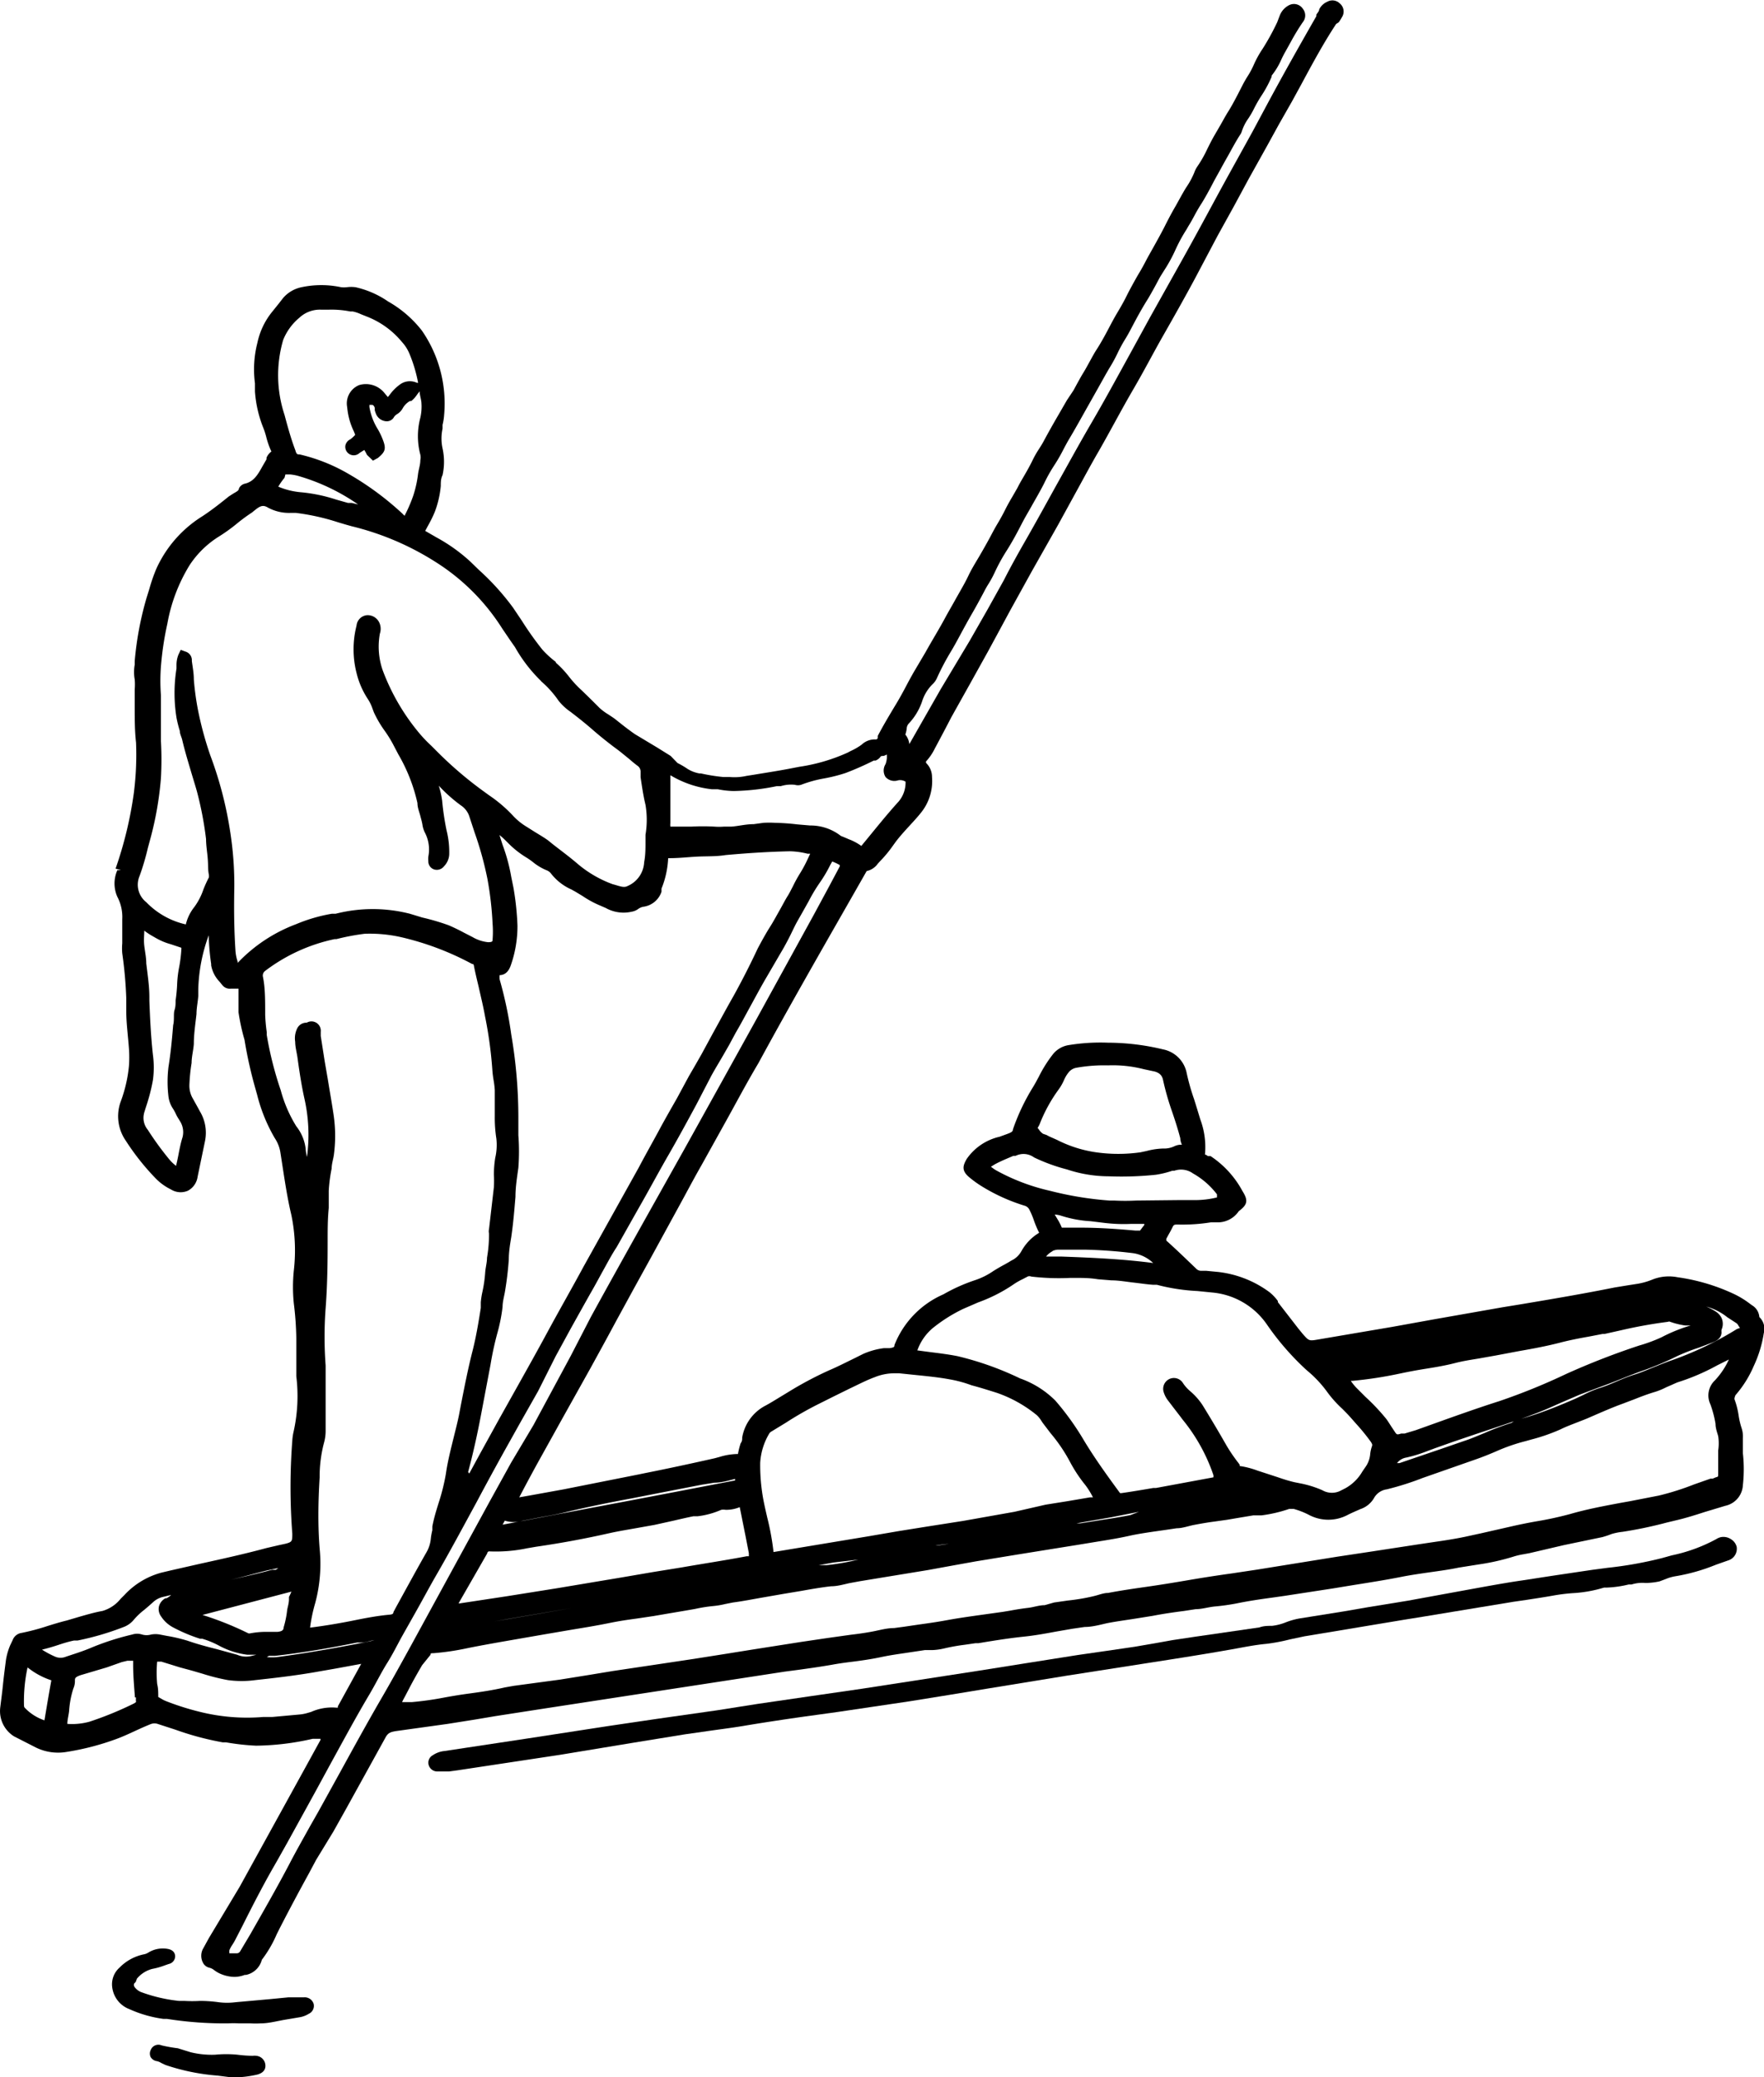 <svg xmlns="http://www.w3.org/2000/svg" width="79.36" height="93.43" viewBox="0 0 79.36 93.43"><title>Asset 29</title><g id="Layer_2" data-name="Layer 2"><g id="Layer_1-2" data-name="Layer 1"><path d="M79.15,59.24a.67.67,0,0,0-.33-.53l-.07-.05a4,4,0,0,0-.77-.47,8.82,8.82,0,0,0-2.51-.74,2,2,0,0,0-1.12.1,3.18,3.18,0,0,1-.65.19l-.51.08-.55.09c-1.39.28-2.81.52-4.18.75l-.86.14-3.07.54-1.88.34-1.47.25-1.88.32c-.41.07-.41.07-.7-.26l-.18-.22-.31-.4-.62-.8,0-.05a2,2,0,0,0-.38-.4,4.78,4.78,0,0,0-2.33-.91l-.52-.05-.25,0a.32.32,0,0,1-.21-.11c-.43-.41-.87-.84-1.33-1.25,0,0,0-.05,0-.08l.12-.22c.06-.1.11-.2.16-.3s.07-.11.16-.12H53a8.2,8.2,0,0,0,1.48-.1l.25,0a1.14,1.14,0,0,0,1-.5c.37-.28.45-.46.17-.9A4.37,4.37,0,0,0,54.46,52L54.34,52a.35.35,0,0,0-.13-.07A3.57,3.57,0,0,0,54,50.35l-.07-.23c-.07-.23-.14-.46-.21-.68a10,10,0,0,1-.33-1.16,1.35,1.35,0,0,0-1.07-1.08,10.65,10.65,0,0,0-2.47-.3,8.83,8.83,0,0,0-1.78.11,1.13,1.13,0,0,0-.7.41,5.91,5.91,0,0,0-.63,1c-.09.17-.18.34-.28.5a9.48,9.48,0,0,0-.89,1.88c0,.1-.08.14-.27.21l-.33.12a2.46,2.46,0,0,0-1.48,1c-.16.28-.25.51.1.81a4.93,4.93,0,0,0,.5.37,8.22,8.22,0,0,0,2,.92.35.35,0,0,1,.23.2,3.51,3.51,0,0,1,.2.48,4.65,4.65,0,0,0,.23.54h0a2.21,2.21,0,0,0-.8.83,1,1,0,0,1-.45.42l-.15.09-.16.09c-.17.09-.34.19-.5.29a3.26,3.26,0,0,1-.79.4,7.8,7.8,0,0,0-1.46.65,4.14,4.14,0,0,0-2.2,2.28c0,.07,0,.11-.22.14l-.26,0a3.37,3.37,0,0,0-.93.26l-.38.19c-.39.19-.78.39-1.18.56a16.33,16.33,0,0,0-1.62.85l-.51.31c-.25.15-.5.31-.75.44a2,2,0,0,0-1,1.41c0,.09,0,.17-.07.26a3.64,3.64,0,0,0-.12.48,2.89,2.89,0,0,0-.82.13l-.22.06c-1.15.26-2.28.5-3.14.67l-.29.06-3.37.67-1.49.27-.51.09.23-.44c.23-.43.46-.86.7-1.29l1-1.8,1.28-2.29c.39-.71.78-1.42,1.16-2.13l.77-1.41.81-1.47,1.35-2.47c.3-.55.59-1.1.9-1.64l1-1.8c.52-.93,1-1.85,1.56-2.79.89-1.64,1.81-3.27,2.73-4.89l.41-.72,1.08-1.89.65-1.14a.82.82,0,0,0,.5-.33l.09-.1a5.6,5.6,0,0,0,.59-.71l.13-.18c.19-.25.4-.48.62-.72s.35-.38.51-.58a2.26,2.26,0,0,0,.5-1.61.87.87,0,0,0-.2-.56l-.07-.08,0-.06a2.4,2.4,0,0,0,.4-.59l.06-.11.34-.64.35-.67.85-1.52.79-1.42.45-.83.54-1,1-1.81,1.16-2.05.74-1.35c.37-.67.73-1.35,1.11-2,.52-.91,1-1.83,1.53-2.74s.88-1.6,1.33-2.39,1-1.76,1.47-2.64l1-1.89.73-1.32.67-1.24L57,6.57l.55-1,.57-1,.41-.75c.49-.91,1-1.86,1.58-2.74L60.23,1a2.64,2.64,0,0,0,.15-.24.47.47,0,0,0-.11-.61.47.47,0,0,0-.56-.07.72.72,0,0,0-.36.34c0,.08-.08.16-.13.24l0,.07c-.86,1.5-1.56,2.75-2.2,3.94l-.67,1.25L55.2,8l-.41.75c-.54,1-1.08,2-1.64,3s-.94,1.68-1.41,2.52l-.92,1.68c-.55,1-1.12,2.05-1.71,3.06s-1.1,1.95-1.65,2.93c-.43.78-.86,1.56-1.3,2.33-.35.61-.69,1.22-1,1.83l-.74,1.33-.8,1.4L42.32,31l-1.41,2.47a.83.83,0,0,0-.18-.43,1.22,1.22,0,0,0,.06-.26.38.38,0,0,1,.08-.22,2.73,2.73,0,0,0,.61-1,1.89,1.89,0,0,1,.47-.78.85.85,0,0,0,.21-.3,11.41,11.41,0,0,1,.63-1.19c.15-.25.29-.51.43-.77s.33-.61.51-.92.37-.66.55-1c.06-.12.13-.24.2-.35a4.74,4.74,0,0,0,.27-.5,8.23,8.23,0,0,1,.55-1c.24-.38.45-.77.64-1.14s.3-.54.45-.81.41-.71.59-1.07a6.75,6.75,0,0,1,.45-.8,7.58,7.58,0,0,0,.43-.75c.08-.15.16-.3.25-.45.31-.52.6-1.05.9-1.58s.49-.87.73-1.3l.15-.26a6.86,6.86,0,0,0,.4-.73,6.55,6.55,0,0,1,.34-.62c.1-.16.19-.33.28-.5.23-.44.47-.88.73-1.29.12-.2.23-.4.34-.6s.18-.35.29-.52l.1-.16a6.84,6.84,0,0,0,.51-.93,7.22,7.22,0,0,1,.5-.92l.08-.14c.1-.16.19-.32.28-.49s.2-.36.31-.53.33-.56.48-.85.24-.44.36-.66.23-.42.35-.63.34-.63.54-.94a.56.56,0,0,0,.09-.18,2.17,2.17,0,0,1,.29-.57,3.82,3.82,0,0,0,.25-.43,6.05,6.05,0,0,1,.35-.61,5.26,5.26,0,0,0,.45-.84l0-.05a3.2,3.2,0,0,0,.43-.71c.06-.13.12-.25.19-.37l.25-.45a9.65,9.65,0,0,1,.53-.87.48.48,0,0,0,0-.61A.48.48,0,0,0,58,.23a.88.88,0,0,0-.43.48L57.46,1A11,11,0,0,1,56.8,2.2a4.56,4.56,0,0,0-.41.75,3.8,3.8,0,0,1-.28.51c-.08.13-.16.27-.23.41-.19.37-.38.75-.6,1.11-.13.2-.24.41-.36.62l-.29.5c-.11.19-.21.39-.31.59a5.43,5.43,0,0,1-.44.78,1.19,1.19,0,0,0-.15.29,3.59,3.59,0,0,1-.35.65c-.08.12-.15.25-.22.37l-.26.47c-.17.29-.33.59-.48.89s-.35.66-.54,1-.21.37-.31.56-.2.38-.31.56-.36.63-.52.94l-.12.24c-.11.21-.23.42-.35.62s-.25.44-.37.67-.36.68-.57,1c-.11.17-.21.36-.31.54s-.19.35-.29.51-.29.51-.43.77L48,18l-.37.64c-.24.41-.47.82-.69,1.23-.06.11-.13.22-.2.33a4.12,4.12,0,0,0-.27.47c-.12.25-.26.5-.4.74s-.21.36-.3.54l-.23.4c-.12.2-.23.4-.33.6s-.21.4-.33.6-.21.37-.31.56-.33.6-.5.89-.36.59-.51.91-.39.72-.59,1.08-.31.54-.46.82c-.28.52-.58,1-.88,1.54l-.52.88c-.12.21-.24.43-.35.64s-.31.58-.49.87c-.3.5-.55.92-.78,1.36l0,.07s0,.09-.09.09a.85.85,0,0,0-.63.23,2.68,2.68,0,0,1-.5.29l-.13.07a8.14,8.14,0,0,1-2.18.64l-.26.05c-.6.12-1.2.21-1.8.31l-.32.05a2.44,2.44,0,0,1-.75.05l-.29,0a8.13,8.13,0,0,1-1-.16l-.07,0a1.53,1.53,0,0,1-.53-.2,3.83,3.83,0,0,0-.46-.27L30.17,34l-.61-.38-1-.6c-.2-.14-.4-.29-.59-.44l-.34-.27-.27-.18a2.35,2.35,0,0,1-.39-.29c-.31-.31-.61-.61-.93-.91a5,5,0,0,1-.43-.48,4.55,4.55,0,0,0-.6-.64L25,29.77a4.36,4.36,0,0,1-.6-.55,14.5,14.5,0,0,1-.93-1.31l-.39-.58a11.24,11.24,0,0,0-1.54-1.7l-.37-.36a7.62,7.62,0,0,0-1.52-1.09l-.52-.3.09-.17c.13-.23.25-.46.35-.71a4.42,4.42,0,0,0,.26-1.14c0-.16,0-.33.08-.49a2.8,2.8,0,0,0,0-1.2,2.08,2.08,0,0,1,0-.89l0-.17a2.54,2.54,0,0,0,.07-.44,5.76,5.76,0,0,0-1-3.8,5.12,5.12,0,0,0-1.52-1.31,4.2,4.2,0,0,0-1.46-.64,1.44,1.44,0,0,0-.4,0,1.25,1.25,0,0,1-.25,0,4.25,4.25,0,0,0-1.79,0,1.49,1.49,0,0,0-.82.48l-.21.27-.29.36a3.28,3.28,0,0,0-.66,1.39,4.79,4.79,0,0,0-.11,1.82c0,.12,0,.25,0,.37a5.43,5.43,0,0,0,.35,1.57,3.44,3.44,0,0,1,.16.48,3.56,3.56,0,0,0,.23.65.64.64,0,0,0-.22.28l0,.07-.18.31c-.2.36-.38.68-.77.78a.4.4,0,0,0-.29.22c0,.1-.12.15-.27.24l-.2.13-.11.09c-.35.28-.71.56-1.08.8a5.4,5.4,0,0,0-2.06,2.36,7.71,7.71,0,0,0-.32.93l-.11.35a14.54,14.54,0,0,0-.54,2.87l0,.16a1.88,1.88,0,0,0,0,.66,2.58,2.58,0,0,1,0,.45l0,.8c0,.53,0,1.06.06,1.59a13.64,13.64,0,0,1-.1,2.28,17.56,17.56,0,0,1-.82,3.39l.24.07H5.28a1.47,1.47,0,0,0,0,1.2,1.93,1.93,0,0,1,.22,1c0,.17,0,.35,0,.52s0,.22,0,.33,0,.16,0,.24a2.6,2.6,0,0,0,0,.45,19,19,0,0,1,.18,2l0,.58c0,.56.08,1.13.12,1.69a5.45,5.45,0,0,1,0,.81,6.3,6.3,0,0,1-.37,1.59,1.93,1.93,0,0,0,.23,1.76A10.88,10.88,0,0,0,7,53a2.45,2.45,0,0,0,.69.5.82.82,0,0,0,.76.06.84.84,0,0,0,.44-.63c.11-.53.22-1.06.33-1.59A1.86,1.86,0,0,0,9,50l-.12-.22-.2-.36a1.14,1.14,0,0,1-.16-.61,8.07,8.07,0,0,1,.1-1c0-.28.08-.57.1-.85,0-.45.07-.9.12-1.35,0-.27.06-.54.08-.81l0-.29a7.54,7.54,0,0,1,.47-2.44,10.48,10.48,0,0,0,.11,1.29v.06a1.43,1.43,0,0,0,.38.74l.13.16a.43.43,0,0,0,.37.15h.35c0,.2,0,.4,0,.59s0,.32,0,.47A9.31,9.31,0,0,0,11,46.77,19.34,19.34,0,0,0,11.5,49l.07.25a7.41,7.41,0,0,0,.79,1.94,1.63,1.63,0,0,1,.25.62l.11.71c.11.71.22,1.43.39,2.14a7.9,7.9,0,0,1,.11,2.48,7.22,7.22,0,0,0,0,1.5,14.11,14.11,0,0,1,.11,1.55c0,.41,0,.82,0,1.23l0,.48a7.37,7.37,0,0,1-.12,2.49,2.4,2.4,0,0,0-.06.41,27.38,27.38,0,0,0,0,4.18c0,.34,0,.38-.32.46l-.28.06-.56.13c-1,.27-2,.49-3,.71l-1.32.3-.42.1a3.51,3.51,0,0,0-1.65,1l-.17.17a1.63,1.63,0,0,1-.82.55c-.34.06-.68.16-1,.25L3,72.89c-.29.07-.58.16-.87.25a9.94,9.94,0,0,1-1.17.31.5.5,0,0,0-.39.32L.46,74a2.85,2.85,0,0,0-.19.65c-.05.38-.1.77-.14,1.16s-.08.67-.12,1A1.34,1.34,0,0,0,.63,78.1l1,.51A2.27,2.27,0,0,0,3,78.8a11.72,11.72,0,0,0,2.26-.59c.27-.1.53-.22.79-.34s.48-.22.73-.32a.47.47,0,0,1,.34,0l.77.25a13.15,13.15,0,0,0,2.13.57l.15,0a10.68,10.68,0,0,0,1.35.15,11.86,11.86,0,0,0,2.55-.31l.18,0,.17,0,0,.05-.72,1.31-.92,1.67-2,3.63L9.4,87.17l-.28.51a.67.67,0,0,0,0,.58.43.43,0,0,0,.31.25.55.55,0,0,1,.21.11,1.48,1.48,0,0,0,.21.13,1.66,1.66,0,0,0,.69.17,1.3,1.3,0,0,0,.47-.09l.06,0a.93.93,0,0,0,.71-.68A5.36,5.36,0,0,0,12.45,87l.12-.24c.43-.84.88-1.68,1.33-2.5l.32-.6L15,82.38l.56-1,1.79-3.24c.11-.2.23-.24.49-.28l2.3-.32,1.26-.2.89-.15,2.26-.35,9.32-1.43,1.43-.22.61-.08c.51-.07,1-.14,1.52-.23.32-.06.63-.1.95-.14s.82-.11,1.24-.2.79-.14,1.19-.2l.8-.12.34,0a2.78,2.78,0,0,0,.51-.07,8.8,8.8,0,0,1,.95-.17l.48-.07.13,0c.66-.11,1.34-.22,2-.29.5-.05,1-.14,1.48-.23l.75-.13.55-.08c.31,0,.62-.08.92-.15s.81-.14,1.2-.2l.94-.15c.46-.09.94-.16,1.41-.22l.52-.08c.28,0,.56-.09.85-.12a9.87,9.87,0,0,0,1-.14c.53-.11,1.08-.19,1.6-.26l.56-.08,2.15-.33.73-.12c.8-.13,1.6-.25,2.4-.41.41-.08.83-.14,1.25-.2s.87-.12,1.3-.21l.88-.14A10.18,10.18,0,0,0,68.14,70a3.22,3.22,0,0,1,.4-.09l.27-.05.6-.14.94-.22,1.73-.36A3.76,3.76,0,0,0,72.5,69,2.75,2.75,0,0,1,73,68.9a18.88,18.88,0,0,0,2-.42l.46-.11c.42-.1.83-.23,1.23-.36l.93-.28a1,1,0,0,0,.79-.93,6.5,6.5,0,0,0,0-1.43c0-.22,0-.44,0-.68a1.2,1.2,0,0,0-.05-.43,3.53,3.53,0,0,1-.14-.58,3.59,3.59,0,0,0-.19-.75s0-.08.05-.18a4.93,4.93,0,0,0,.82-1.31,5.41,5.41,0,0,0,.45-1.47A.73.73,0,0,0,79.15,59.24ZM11.33,86.88l-.05.09-.47.79a.18.18,0,0,1-.16.1h-.06l-.15,0-.12,0h0a.62.62,0,0,1,0-.14,1.32,1.32,0,0,1,.13-.24,2.46,2.46,0,0,0,.13-.22l.33-.64c.28-.56.57-1.13.87-1.69s.45-.82.68-1.22l.45-.8.75-1.36.55-1,.68-1.25c.55-1,1.12-2.06,1.72-3.07.28-.47.54-1,.81-1.43s.46-.83.69-1.24.51-.9.76-1.35.46-.84.7-1.26c.65-1.12,1.27-2.28,1.88-3.4.42-.79.85-1.58,1.29-2.37l.66-1.18.81-1.43L25,61l.66-1.21q.45-.81.9-1.61c.21-.36.4-.72.6-1.08s.38-.7.58-1c.38-.67.76-1.35,1.13-2s.8-1.45,1.21-2.16.84-1.5,1.25-2.26L32,48.39c.18-.33.38-.65.58-1s.21-.36.31-.55l.21-.39c.23-.39.44-.79.66-1.19s.48-.89.74-1.33l.28-.48.35-.6c.21-.35.4-.72.57-1.08l.07-.14c.09-.18.2-.36.3-.54l.18-.32.14-.25a7.27,7.27,0,0,1,.5-.83,6.11,6.11,0,0,0,.46-.78l.09-.16a2.24,2.24,0,0,1,.34.16.19.19,0,0,1,0,.06l-.49.92-.68,1.26L34,45.9l-1.48,2.67-1.71,3.08L29,54.88c-.81,1.45-1.62,2.9-2.42,4.36L25.67,61,24,64.1,23,65.78l-1,1.81L18.5,74c-.44.8-.88,1.6-1.34,2.39-.65,1.12-1.28,2.27-1.89,3.38l-.95,1.72-.37.65c-.31.56-.63,1.12-.92,1.68C12.49,84.85,11.9,85.88,11.33,86.88Zm1.41-71.59a2.52,2.52,0,0,1,.73-1,1.35,1.35,0,0,1,1-.36l.29,0h0a4.32,4.32,0,0,1,1,.08l.11,0a1.66,1.66,0,0,1,.36.12l.25.1a3.86,3.86,0,0,1,1.61,1.16,1.78,1.78,0,0,1,.33.52,6.43,6.43,0,0,1,.39,1.31l-.05,0a.75.75,0,0,0-.76.07,2.06,2.06,0,0,0-.47.47l-.08.1-.06-.07-.1-.12a1.07,1.07,0,0,0-1.13-.35.89.89,0,0,0-.54,1,3.12,3.12,0,0,0,.26,1,2.14,2.14,0,0,1,.1.24,1.38,1.38,0,0,1-.22.2.4.4,0,0,0-.22.27.38.38,0,0,0,.64.34l.21-.13a2.34,2.34,0,0,1,.12.22l.27.26L17,20.6c.3-.25.38-.38.25-.75a3.29,3.29,0,0,0-.25-.54,2.73,2.73,0,0,1-.38-1c0-.06,0-.09,0-.1l.12,0s.08,0,.12.14l0,.1a1.2,1.2,0,0,0,.07.2.54.54,0,0,0,.46.3h0a.37.37,0,0,0,.34-.2.46.46,0,0,1,.13-.12.71.71,0,0,0,.26-.27.85.85,0,0,1,.32-.32l.06,0a1.24,1.24,0,0,0,.27-.3l.11-.14v0c0,.18.07.35.08.53a2.27,2.27,0,0,1-.05.66,3.24,3.24,0,0,0,0,1.66.57.57,0,0,1,0,.25c0,.2-.07.4-.1.6a5.08,5.08,0,0,1-.22,1,6.68,6.68,0,0,1-.39.9l-.11-.11a13.29,13.29,0,0,0-2.42-1.78,7.91,7.91,0,0,0-2.19-.87c-.1,0-.14,0-.19-.18-.19-.5-.33-1-.49-1.6A5.66,5.66,0,0,1,12.74,15.29Zm11.6,15.35a4.52,4.52,0,0,1,.79.88,2.49,2.49,0,0,0,.54.5c.34.26.68.53,1,.81s.72.6,1.1.88c.15.11.29.23.44.35s.31.27.48.39a.33.33,0,0,1,.13.24l0,.27c.06.41.12.83.22,1.24a4.07,4.07,0,0,1,0,1.35l0,.3c0,.31,0,.62-.06.93a1.23,1.23,0,0,1-.74,1.07c-.18.1-.37,0-.68-.08a5.18,5.18,0,0,1-1.52-.87c-.51-.44-1-.78-1.37-1.09-.19-.14-.4-.26-.61-.39l-.46-.29a2.78,2.78,0,0,1-.54-.46A6.2,6.2,0,0,0,22,35.77l-.22-.16a17.07,17.07,0,0,1-2.08-1.77l-.3-.3a6.06,6.06,0,0,1-.51-.53,9.7,9.7,0,0,1-1.68-2.88,3.24,3.24,0,0,1-.12-1.63.67.67,0,0,0,0-.43.58.58,0,0,0-.57-.4.52.52,0,0,0-.48.47,4.31,4.31,0,0,0,0,2.13,3.72,3.72,0,0,0,.52,1.19,1.89,1.89,0,0,1,.2.42l.06.16a5,5,0,0,0,.5.85,5.42,5.42,0,0,1,.38.62l.22.42a7.66,7.66,0,0,1,.86,2.19c0,.2.08.39.13.58s.08.29.1.43a1.24,1.24,0,0,0,.1.31,1.64,1.64,0,0,1,.16,1.09.87.87,0,0,0,0,.2.38.38,0,0,0,.27.38.41.41,0,0,0,.44-.15.82.82,0,0,0,.23-.52,4,4,0,0,0-.12-1.09A12.08,12.08,0,0,1,19.89,36a4.33,4.33,0,0,0-.15-.66,6.91,6.91,0,0,0,1,.89.94.94,0,0,1,.38.51l.23.7a15.14,15.14,0,0,1,.58,2.1,14.94,14.94,0,0,1,.23,2,4.44,4.44,0,0,1,0,.73c0,.06,0,.11-.2.11a1.73,1.73,0,0,1-.7-.23l-.39-.2c-.22-.12-.45-.23-.68-.33A10.3,10.3,0,0,0,19,41.27l-.56-.17a6.76,6.76,0,0,0-3.34,0l-.17,0a7.31,7.31,0,0,0-1.61.47,7,7,0,0,0-2.58,1.69l-.05.05,0-.06a2,2,0,0,1-.1-.54c-.05-.78-.07-1.64-.05-2.71a15.35,15.35,0,0,0-.2-2.69A17,17,0,0,0,9.47,34a15.32,15.32,0,0,1-.55-2,12.25,12.25,0,0,1-.2-1.44c0-.27-.05-.54-.09-.83a.4.4,0,0,0-.28-.42l-.22-.08-.1.21a1.27,1.27,0,0,0-.09.47c0,.05,0,.11,0,.16a7,7,0,0,0,0,2.21,5.39,5.39,0,0,0,.15.6c0,.14.08.27.11.41.11.47.25.93.38,1.37s.19.62.28.94a15.63,15.63,0,0,1,.41,2.14c0,.31.06.63.08.94s0,.44.05.68v.1a5.71,5.71,0,0,0-.25.55,2.89,2.89,0,0,1-.41.79,2,2,0,0,0-.38.78,3.56,3.56,0,0,1-1.78-1,1,1,0,0,1-.3-1.18,11.07,11.07,0,0,0,.37-1.25l.1-.37A15,15,0,0,0,7.24,35a15.22,15.22,0,0,0,0-1.67c0-.35,0-.71,0-1.06s0-.66,0-1a8.49,8.49,0,0,1,0-1.29,13.83,13.83,0,0,1,.29-1.93,7.53,7.53,0,0,1,1-2.63,4.3,4.3,0,0,1,1.34-1.3,7.69,7.69,0,0,0,.79-.57,7.76,7.76,0,0,1,.68-.5l.11-.09c.27-.22.39-.26.62-.12a2,2,0,0,0,1,.23h.24a10.09,10.09,0,0,1,1.89.42l.37.11.25.07a12.53,12.53,0,0,1,3.78,1.61,9.61,9.61,0,0,1,3,3l.36.53.21.3A6.73,6.73,0,0,0,24.35,30.64ZM39.76,34l.14-.06,0,.14a1.07,1.07,0,0,1-.06.29.54.54,0,0,0,0,.58.53.53,0,0,0,.56.15.46.46,0,0,1,.34.06,1.32,1.32,0,0,1-.31.89c-.58.64-1.1,1.3-1.68,2l0,0,0,0h0a2.38,2.38,0,0,0-.56-.3l-.21-.09-.15-.06a2.22,2.22,0,0,0-1.39-.47l-.58-.05a10,10,0,0,0-1-.07,4.33,4.33,0,0,0-.51,0l-.44.06c-.36,0-.7.09-1,.11l-.33,0a2.77,2.77,0,0,1-.46,0,9.6,9.6,0,0,0-1,0c-.24,0-.47,0-.71,0h-.25a.59.59,0,0,1,0-.17c0-.21,0-.43,0-.64s0-.63,0-.95,0-.36,0-.55a4.6,4.6,0,0,0,1.86.63l.27,0a3.85,3.85,0,0,0,.72.08,10.44,10.44,0,0,0,1.94-.22l.18,0a1.55,1.55,0,0,1,.63-.06.49.49,0,0,0,.28,0,5.55,5.55,0,0,1,1-.28,7.23,7.23,0,0,0,1-.25,13.34,13.34,0,0,0,1.27-.56l.08,0a.5.5,0,0,0,.27-.25C39.51,34.09,39.57,34,39.76,34ZM1.08,76.74A7.15,7.15,0,0,1,1.24,75a3.4,3.4,0,0,0,1.07.58c-.11.6-.21,1.2-.31,1.8a2.18,2.18,0,0,1-.9-.58A.44.44,0,0,1,1.08,76.74Zm5.4-26.67.09-.29a8.26,8.26,0,0,0,.31-1.2,4.19,4.19,0,0,0,0-1.13c-.09-.81-.13-1.64-.16-2.44v-.16c0-.51-.08-1-.14-1.52,0-.27-.06-.53-.09-.8s0-.45,0-.67a3.21,3.21,0,0,0,.38.25l.14.08a2.81,2.81,0,0,0,.67.28l.3.1.18.06v.06a6.14,6.14,0,0,1-.1.81,5.13,5.13,0,0,0-.09.75,7.06,7.06,0,0,1-.07.75c0,.15,0,.29-.05.44s0,.45-.06.67c-.05.62-.11,1.26-.21,1.88a5.54,5.54,0,0,0,0,1.34,1.27,1.27,0,0,0,.21.55,1.86,1.86,0,0,1,.11.2,1.78,1.78,0,0,0,.13.24l.08.13a.92.92,0,0,1,.1.71c-.08.25-.13.51-.18.77s-.07.34-.11.51a1.94,1.94,0,0,1-.36-.36,13.66,13.66,0,0,1-.91-1.26A.84.84,0,0,1,6.48,50.08ZM15.2,76.75l0,.06h-.07A2.29,2.29,0,0,0,14,77l-.17.05a1.83,1.83,0,0,1-.38.07l-1.21.11-.41,0A8.78,8.78,0,0,1,9,77a11.94,11.94,0,0,1-1.52-.48,1.27,1.27,0,0,1-.22-.11l-.14-.08c0-.2,0-.39-.05-.59a5.6,5.6,0,0,1,0-1l.19,0L8.1,75l.52.14.48.14a9.37,9.37,0,0,0,1.15.29,4.6,4.6,0,0,0,1.24,0c.91-.1,1.88-.21,2.87-.39l.69-.12,1.2-.22Zm-8.83-.41-.25,0a.88.88,0,0,0,0,.22s0,0-.09.06a15.32,15.32,0,0,1-2,.82,2.94,2.94,0,0,1-1,.1c0-.19.06-.39.08-.59a4.06,4.06,0,0,1,.19-1,.82.82,0,0,0,.07-.35c0-.11,0-.16.25-.25L4.8,75l.68-.24.25-.06c.21,0,.26,0,.26,0s0,0,0,.21c0,.48.05,1,.08,1.44l.25,0ZM21.06,66.21c.21-.78.4-1.62.58-2.57l.43-2.27a13.78,13.78,0,0,1,.32-1.46,7.57,7.57,0,0,0,.22-1.13c0-.21.06-.43.1-.64a14.66,14.66,0,0,0,.18-1.49c0-.35.06-.7.11-1,.09-.61.14-1.22.19-1.82,0-.43.07-.87.13-1.3a9.62,9.62,0,0,0,0-1.47c0-.28,0-.56,0-.84A22,22,0,0,0,23,46.53a17.79,17.79,0,0,0-.52-2.47.76.76,0,0,1,0-.2h0c.23,0,.4-.15.5-.44a5.31,5.31,0,0,0,.3-1.79,12.54,12.54,0,0,0-.18-1.7L23,39.44A8,8,0,0,0,22.61,38l-.14-.44c.13.1.25.22.38.35a4.21,4.21,0,0,0,.83.66,3.1,3.1,0,0,1,.3.21,2.44,2.44,0,0,0,.6.36.46.46,0,0,1,.2.14,2.39,2.39,0,0,0,.93.73l.18.1.33.2a4.48,4.48,0,0,0,.8.43l.23.1a1.64,1.64,0,0,0,1.16.17.7.7,0,0,0,.31-.13.55.55,0,0,1,.26-.1,1,1,0,0,0,.78-.67l0-.14a4.14,4.14,0,0,0,.3-1.37v0h.08c.41,0,.83-.05,1.24-.07s.84,0,1.27-.07c1.12-.1,2-.15,2.89-.17a3.6,3.6,0,0,1,.79.11l.12,0-.09.19a5.81,5.81,0,0,1-.36.68,6.07,6.07,0,0,0-.33.6c-.08.15-.15.3-.24.44s-.24.43-.36.64-.28.51-.44.76-.37.63-.54.95Q33.58,43.75,33,44.8c-.32.56-.62,1.12-.93,1.68l-.51.94-.28.49-.29.5-.54,1c-.24.42-.48.84-.71,1.26-.33.62-.68,1.23-1,1.84l-2.48,4.45c-.54,1-1.08,1.94-1.61,2.92s-.93,1.69-1.4,2.53l-.79,1.41-.86,1.56-.49.9ZM11.93,43.67a7.85,7.85,0,0,1,3.13-1.43l.08,0A10.32,10.32,0,0,1,16.41,42a6.41,6.41,0,0,1,1.62.15,12.79,12.79,0,0,1,3.21,1.21c.05,0,.07,0,.09.13.06.3.13.59.2.88.1.45.21.89.29,1.34a18.49,18.49,0,0,1,.33,2.42,4.75,4.75,0,0,0,.06.48,4.05,4.05,0,0,1,.05.43c0,.28,0,.55,0,.83v.34a6,6,0,0,0,.07,1,2.58,2.58,0,0,1-.05.87,4.72,4.72,0,0,0-.06.76,5.12,5.12,0,0,1,0,.55L22,55.29a.42.42,0,0,0,0,.19,6.07,6.07,0,0,1-.09,1.09c0,.21-.06.42-.08.64a5.94,5.94,0,0,1-.13.91,3.6,3.6,0,0,0-.07.46c0,.08,0,.17,0,.25-.1.64-.21,1.3-.37,1.93-.21.82-.37,1.65-.53,2.46l-.06.32c-.07.38-.17.75-.26,1.12-.13.53-.27,1.07-.35,1.63a9.13,9.13,0,0,1-.32,1.29c-.11.35-.22.71-.29,1.08l0,.17a2.68,2.68,0,0,0-.07.4,1.51,1.51,0,0,1-.21.62c-.45.79-.89,1.6-1.33,2.4l-.14.26c0,.09-.07.11-.2.12-.53.05-1.06.15-1.55.25s-1.26.24-2,.33a7.15,7.15,0,0,1,.23-1.1,6.83,6.83,0,0,0,.2-2.46c-.08-1-.07-2.06,0-3.19a6,6,0,0,1,.19-1.54,2,2,0,0,0,.08-.58c0-.35,0-.7,0-1,0-.63,0-1.28,0-1.92a17.4,17.4,0,0,1,0-2.58c.08-1.05.09-2.09.09-3,0-.5,0-1,.05-1.51,0-.25,0-.51,0-.77a7.09,7.09,0,0,1,.13-1c0-.2.07-.41.1-.61a6.43,6.43,0,0,0,0-1.72c-.08-.56-.18-1.11-.27-1.67l-.14-.81c-.06-.38-.12-.77-.18-1.15l0-.19A.42.42,0,0,0,13.8,46h0a.46.46,0,0,0-.44.28,1,1,0,0,0-.08.58c0,.25.08.51.11.76.08.58.17,1.18.3,1.77a7.39,7.39,0,0,1,.12,2.65,2.12,2.12,0,0,1-.06-.38,2,2,0,0,0-.42-1,6.05,6.05,0,0,1-.7-1.62A15.78,15.78,0,0,1,12,46.55l0-.13a7.5,7.5,0,0,1-.07-.77c0-.69,0-1.22-.1-1.71A.26.26,0,0,1,11.93,43.67ZM13,71.83l0,.11c0,.16-.05.31-.08.47a4.3,4.3,0,0,1-.16.79c0,.13-.09.18-.27.2l-.49,0a3.93,3.93,0,0,0-.76.07l-.06,0a14.24,14.24,0,0,0-2.07-.83l4-1.05A2.23,2.23,0,0,1,13,71.83Zm-.9,2.65.27,0c1.16-.13,2.37-.33,3.7-.6l.19,0c.2,0,.39-.08.58-.11l-.17.05c-1.5.3-2.89.54-4.24.72a3.12,3.12,0,0,1-.39,0H12Zm.31-3.87-.17,0c-.71.19-1.46.36-2.26.53.5-.1,1-.23,1.48-.36l.54-.14.52-.11ZM6,72.88a3,3,0,0,1,.49-.47c.13-.11.26-.22.38-.33a1,1,0,0,1,.5-.26l.33-.08a.85.85,0,0,1-.21.15l-.05,0a.59.59,0,0,0-.29.37.56.56,0,0,0,.1.45,1.46,1.46,0,0,0,.52.48,7.27,7.27,0,0,0,1.23.52l.1,0a4,4,0,0,1,.77.32,3.63,3.63,0,0,0,1.26.4l.15,0,.25,0-.2.05a1,1,0,0,1-.66-.05l-.91-.25c-.44-.11-.89-.23-1.32-.38a7.25,7.25,0,0,0-.94-.22l-.31-.06a1.07,1.07,0,0,0-.39,0,.74.74,0,0,1-.41,0,.72.72,0,0,0-.44,0,11.86,11.86,0,0,0-1.79.57c-.3.13-.62.24-.93.34l-.27.09a.62.62,0,0,1-.47,0,4.09,4.09,0,0,1-.6-.32c.25-.06.49-.13.73-.21s.47-.15.71-.2l.16,0a12.53,12.53,0,0,0,2.08-.61A1.09,1.09,0,0,0,6,72.88Zm6.84-51.54h.08l.13,0a2.11,2.11,0,0,1,.34.06,9.12,9.12,0,0,1,2.72,1.29l-.29-.07-.17,0-.53-.15a7.18,7.18,0,0,0-1.6-.33,3.36,3.36,0,0,1-1-.25,2.83,2.83,0,0,1,.28-.4ZM26.67,67.81l-4.06.77.1-.18a1.39,1.39,0,0,0,.81,0l.83-.16c.39-.07.78-.14,1.17-.24.93-.22,1.85-.41,2.88-.6l1.43-.28,1.75-.34.57-.09c.3,0,.61-.09.92-.17v.07C30.93,67,28.76,67.42,26.67,67.81Zm25.2-19.63c.34.06.42.25.45.38A12.13,12.13,0,0,0,52.73,50c.13.38.26.78.37,1.2,0,.13.06.26.07.29h-.08a.69.69,0,0,0-.26.07,1.07,1.07,0,0,1-.5.1h0a3.23,3.23,0,0,0-.74.11l-.28.06a7.1,7.1,0,0,1-2,0,5.62,5.62,0,0,1-1.76-.56l-.36-.16-.11-.06L46.93,51a.58.58,0,0,1-.18-.18l-.07-.09,0,0a.85.85,0,0,0,.09-.16A6.86,6.86,0,0,1,47.63,49a2.18,2.18,0,0,0,.23-.4,1.49,1.49,0,0,1,.22-.37.57.57,0,0,1,.33-.2,7.1,7.1,0,0,1,1.44-.11h0a5.59,5.59,0,0,1,1.6.17ZM49.64,55a7.27,7.27,0,0,0,1.25.05h.59l0,.05-.07.09-.12.16h-.22c-.68-.06-1.54-.13-2.43-.13h-.87a2.61,2.61,0,0,0-.2-.39l-.12-.2a1.13,1.13,0,0,1,.28.05,5.29,5.29,0,0,0,1.34.25Zm-2.29,1.27a.65.65,0,0,1,.23-.06l.55,0c.23,0,.46,0,.7,0a21.06,21.06,0,0,1,2.17.16,1.68,1.68,0,0,1,.88.44c-1.37-.18-2.76-.24-4.11-.29l-.71,0A.91.91,0,0,1,47.35,56.28ZM48,52.6a6,6,0,0,0,1.89.31A14.76,14.76,0,0,0,52,52.84a4.28,4.28,0,0,0,.74-.18l.09,0a.92.92,0,0,1,.84.12,3.55,3.55,0,0,1,1.08.94l0,.06,0,.08a4.12,4.12,0,0,1-1,.12H53L51.12,54a9.69,9.69,0,0,1-1,0l-.21,0a15.18,15.18,0,0,1-2.68-.44,9.17,9.17,0,0,1-2.4-.91l-.1-.06-.15-.11.16-.1c.27-.15.55-.26.85-.39l.1,0a.8.8,0,0,1,.83.07A8,8,0,0,0,48,52.6ZM46.4,57.42a10.57,10.57,0,0,0,1.74.06h.25c.33,0,.63,0,1,.06l.61.05c.33,0,.65.06,1,.1s.59.08.89.1l.16,0a8.78,8.78,0,0,0,1.82.28l.7.07A3.35,3.35,0,0,1,57,59.58a12.05,12.05,0,0,0,1.73,2l.09.08a5.27,5.27,0,0,1,.86.91,5.1,5.1,0,0,0,.7.79c.14.14.28.28.41.43l.22.25a9.2,9.2,0,0,1,.66.81c.08.12.07.15.05.21a1.58,1.58,0,0,0-.08.38,1.17,1.17,0,0,1-.22.56l-.13.19a2,2,0,0,1-.78.76l-.16.08a.86.86,0,0,1-.86,0,4.66,4.66,0,0,0-1-.31l-.25-.05c-.26-.06-.51-.14-.77-.23l-.52-.17-.37-.12a3.86,3.86,0,0,0-.81-.21l0-.06-.05-.07a7.44,7.44,0,0,1-.54-.79c-.33-.58-.68-1.17-1.08-1.82a3,3,0,0,0-.56-.63,1.7,1.7,0,0,1-.32-.36.48.48,0,0,0-.67-.15.49.49,0,0,0-.19.58,1.15,1.15,0,0,0,.17.33l.29.38.27.35.12.16a8,8,0,0,1,1.38,2.49.46.46,0,0,1,0,.1L52,66.93l-.12,0c-.47.08-1,.17-1.43.23h-.06c-.55-.75-1.17-1.6-1.69-2.48A12.14,12.14,0,0,0,47.48,63,4.23,4.23,0,0,0,45.89,62,13.84,13.84,0,0,0,43.08,61c-.4-.08-.81-.13-1.21-.18l-.6-.08h0a2.33,2.33,0,0,1,.69-1,7,7,0,0,1,1.38-.87l.67-.29a7.07,7.07,0,0,0,1.56-.79,3,3,0,0,1,.43-.25l.25-.13A.24.24,0,0,1,46.4,57.42ZM59.77,61.2h0ZM21.92,69.87c0-.06.05-.08.07-.09a6.87,6.87,0,0,0,1.73-.14l.41-.07c1.17-.17,2.23-.37,3.25-.6.44-.1.89-.17,1.33-.25l.73-.13.86-.19c.3-.07.6-.14.9-.2l.19,0a3.72,3.72,0,0,0,1.06-.29.61.61,0,0,1,.19,0h.08a1.57,1.57,0,0,0,.56-.12l.27,1.35.14.72V70l-.1,0c-1,.19-2,.34-2.91.5l-1.3.21-1.4.24-2.93.49-2.26.36-2.11.32h-.05l.09-.16ZM20.1,73.25l-.09,0h0l0,0Zm55-13.81a3.4,3.4,0,0,0,.72.18l.24,0h0a7.14,7.14,0,0,0-1.31.53,6.94,6.94,0,0,1-1,.37,33.53,33.53,0,0,0-3.29,1.28,28.06,28.06,0,0,1-3,1.22c-1.13.36-2.26.77-3.35,1.16l-.42.15-.5.15-.15,0c-.2.06-.2.06-.31-.11l-.14-.21c-.07-.11-.14-.22-.21-.32a9.15,9.15,0,0,0-.94-1l-.42-.42a2.46,2.46,0,0,1-.25-.31h.08a18.32,18.32,0,0,0,2.14-.33c.38-.08.75-.15,1.13-.21s.87-.14,1.3-.25.72-.15,1.08-.21l.79-.14,1.06-.2c.63-.11,1.28-.23,1.92-.4.4-.1.81-.18,1.21-.25l.62-.12.09,0,.76-.17A21.07,21.07,0,0,1,75,59.46Zm-32,9.95-.18,0a6.33,6.33,0,0,1-.73.12H42l.09,0L43,69.4Zm-4.48.76-.31.07a10.71,10.71,0,0,1-1.12.18h-.09l-.27,0,.68-.12Zm12.23-2c-.42.08-.83.15-1.25.21l-1,.16-.17,0,.39-.07,1.15-.2L51.24,68Zm-28,4.67,2.4-.41.47-.08-1.38.24-2.1.36ZM44.85,62.65a5.87,5.87,0,0,1,1.79,1,1.16,1.16,0,0,1,.21.26l.06.09.35.46a7.33,7.33,0,0,1,.87,1.28,6.45,6.45,0,0,0,.7,1.06,3.5,3.5,0,0,1,.34.55l-.13,0-1,.17-1,.16L45.64,68l-1.07.19-1.24.22-1.66.26-1.25.2-1.34.23-4.28.71a11.64,11.64,0,0,0-.28-1.54c-.08-.35-.16-.69-.21-1a8.55,8.55,0,0,1-.11-1.47,2.88,2.88,0,0,1,.42-1.34.32.32,0,0,1,.1-.08l.64-.39a15.17,15.17,0,0,1,1.47-.84l.7-.35.69-.34.23-.11c.29-.14.59-.29.89-.4a2.38,2.38,0,0,1,.88-.18h.23l.77.08c.49.05,1,.1,1.49.19a5.55,5.55,0,0,1,1,.27C44.09,62.41,44.47,62.53,44.85,62.65ZM19.37,74.43c0-.06,0-.07.13-.07A11.4,11.4,0,0,0,21,74.14c.69-.14,1.38-.26,2.07-.38l1.44-.25,1.23-.21c.55-.09,1.1-.18,1.64-.29s.85-.15,1.28-.21l.74-.11.64-.11.71-.12.52-.09a6.65,6.65,0,0,1,.81-.13,3.74,3.74,0,0,0,.54-.09l.35-.07c.46-.06.91-.15,1.37-.23l.92-.16.78-.13c.45-.08.9-.16,1.35-.21.28,0,.55-.08.82-.14l.49-.09,1.22-.2,1.83-.3,1.15-.21,1-.18,1.83-.3,1.18-.19,1.68-.27.73-.12c.5-.08,1-.16,1.49-.27s1.11-.19,1.66-.27l.47-.07c.26,0,.52-.1.78-.15s.6-.11.91-.15l.57-.08.41-.07.78-.13.37,0A6.25,6.25,0,0,0,58,67.87h.13l.07,0a3.53,3.53,0,0,1,.67.26,1.86,1.86,0,0,0,1.78,0c.18-.09.37-.17.55-.25a1.12,1.12,0,0,0,.61-.49.78.78,0,0,1,.58-.4A12.86,12.86,0,0,0,64,66.48l2.37-.83c.32-.11.67-.25,1.08-.43a8.23,8.23,0,0,1,1.19-.4l.25-.07a8.39,8.39,0,0,0,1.32-.46c.24-.12.49-.21.74-.31l.41-.16.53-.23c.35-.15.72-.31,1.08-.44l.58-.22c.3-.12.62-.24.93-.33a3.36,3.36,0,0,0,.5-.21l.21-.09.11-.05.16-.07a9.78,9.78,0,0,0,1.8-.77l.52-.26a3.47,3.47,0,0,1-.63.94.93.93,0,0,0-.2,1.08,4.89,4.89,0,0,1,.23.88c0,.19.07.37.12.55a2.23,2.23,0,0,1,0,.64c0,.1,0,.19,0,.29s0,.2,0,.3,0,.3,0,.45,0,.14-.11.17l-.14.06-.1,0-.74.26a11.83,11.83,0,0,1-1.58.5l-1.28.25-.45.08c-.74.14-1.5.28-2.26.5a15.48,15.48,0,0,1-1.52.33c-.4.07-.79.15-1.18.24l-1.32.3-.69.15c-.47.1-1,.18-1.42.24l-.67.1-2.22.34-1.46.22-1.8.29-1.8.29-1.13.17c-.65.09-1.3.19-1.94.3s-1.25.21-1.88.3-1.18.17-1.76.28c-.21,0-.41.09-.67.15a9,9,0,0,1-1.13.19l-.63.09L47,72.2c-.25,0-.49.09-.74.12s-.52.07-.78.12l-.36.06-1,.14c-.5.07-1,.14-1.49.23s-.85.14-1.28.2l-.68.1-.45.06c-.32,0-.63.09-.94.15s-.65.11-1,.15l-1.07.15-1.15.17-2.23.35-1.12.18-1.52.24-1.8.27-1.81.27-1.09.18-1.31.21-1.34.18-.74.1-.39.07c-.52.12-1.05.2-1.57.27s-.86.13-1.29.21-.88.14-1.32.18l-.44,0c.05-.12.12-.23.18-.35l.12-.23c.19-.37.39-.72.6-1.08ZM78.14,59.78a14.92,14.92,0,0,1-3,1.43c-.26.09-.52.2-.77.3s-.55.23-.84.32-.55.2-.83.32-.52.22-.79.3a5.12,5.12,0,0,0-.69.3l-.34.16c-.64.28-1.17.49-1.66.66s-.71.22-1.07.33L68,64a12,12,0,0,0-1.22.46c-.3.12-.59.25-.9.35l-1.1.38-1.82.62-.11,0a.66.66,0,0,1,.42-.25,6.06,6.06,0,0,0,.94-.29l.35-.13.79-.28,1-.34.9-.3c.59-.2,1.17-.39,1.75-.61.41-.15.81-.33,1.21-.51l.86-.37.77-.29c.33-.12.65-.24,1-.38s.75-.3,1.13-.43A14.18,14.18,0,0,0,75.45,61a8.84,8.84,0,0,1,1-.39L77,60.4c.15-.06.44-.16.45-.47a.47.47,0,0,1,0-.12.65.65,0,0,0,0-.53A.73.73,0,0,0,77.2,59a2.6,2.6,0,0,0-.44-.23,2.56,2.56,0,0,1,.95.48l.4.26a.27.27,0,0,1,.09.1.79.79,0,0,0,.08.12Z"/><path d="M77.87,69.23a.61.61,0,0,0-.45-.09.68.68,0,0,0-.21.09,7.3,7.3,0,0,1-2,.73l-.43.12a17.51,17.51,0,0,1-2.46.44l-.68.09-1.75.26-1.43.22c-.56.08-1.12.18-1.68.28l-.66.12L63.33,72l-1.78.29-1.1.19-2,.32a3.38,3.38,0,0,0-.6.17,2.36,2.36,0,0,1-.62.16c-.19,0-.38,0-.57.07l-2.9.42-1,.15-.78.14-.93.16-1.3.19-1.25.18-2.34.37-2.14.34-5.25.81-2.28.33-2.4.35-1.84.29L30,77.25l-.49.07-2.1.31-3.64.56L20,78.76a1.13,1.13,0,0,0-.53.19.38.38,0,0,0-.17.48.4.4,0,0,0,.38.25h.52l.37-.05,4.63-.7,1.94-.32,1.27-.21,2.4-.39,1.12-.16c.57-.08,1.13-.15,1.7-.25.85-.14,1.71-.27,2.56-.39L37.71,77l1.55-.23,1.62-.24,1.8-.29,1.7-.28L48,75.37l3.46-.54c1.16-.18,2.32-.36,3.48-.56l.68-.12c.44-.08.9-.17,1.35-.21a8.3,8.3,0,0,0,1.06-.2l.66-.14,4.45-.74.93-.15,4-.66.62-.09c.39-.06.79-.12,1.18-.19a8.39,8.39,0,0,1,.87-.11,5.91,5.91,0,0,0,1.42-.25h.11a4.92,4.92,0,0,0,1-.14l.13,0a1.64,1.64,0,0,1,.62-.07h.07a3,3,0,0,0,.57-.07L75,71a2,2,0,0,1,.37-.1,8.48,8.48,0,0,0,1.83-.52l.54-.19a.55.55,0,0,0,.39-.62A.57.57,0,0,0,77.87,69.23Z"/><path d="M13.67,89.84l-.36,0-.34,0-.82.08-1.56.14a3,3,0,0,1-.75,0A6.12,6.12,0,0,0,9,90,6.07,6.07,0,0,1,8.29,90l-.24,0a7,7,0,0,1-1.71-.4.67.67,0,0,1-.24-.17c-.06-.06-.14-.18,0-.27L6.16,89a1.33,1.33,0,0,1,.69-.44,3.15,3.15,0,0,0,.54-.15l.2-.07A.36.36,0,0,0,7.88,88c0-.11-.05-.29-.34-.34a1.24,1.24,0,0,0-.84.15.64.64,0,0,1-.2.09,2.12,2.12,0,0,0-1.12.6,1,1,0,0,0-.34.78,1.21,1.21,0,0,0,.78,1.09,5.51,5.51,0,0,0,1.54.44l.16,0a16.51,16.51,0,0,0,2.75.2h0a4.33,4.33,0,0,1,.47,0l.53,0a3.76,3.76,0,0,0,.46,0c.38,0,.75-.11,1.13-.17l.59-.1a1.12,1.12,0,0,0,.44-.16.39.39,0,0,0,.22-.45A.42.42,0,0,0,13.67,89.84Z"/><path d="M11.53,92.47a.52.52,0,0,0-.16,0,6.14,6.14,0,0,1-.69-.05,5.16,5.16,0,0,0-1,0,4,4,0,0,1-1.1-.11L8,92.13A6.69,6.69,0,0,1,7.27,92a.37.37,0,0,0-.49.21.36.36,0,0,0,0,.32.39.39,0,0,0,.28.18.58.58,0,0,1,.19.08l.19.09a9.52,9.52,0,0,0,2.35.48l.63.08h.17a4.88,4.88,0,0,0,1-.13c.31-.09.36-.28.35-.42A.45.45,0,0,0,11.53,92.47Z"/></g></g></svg>
